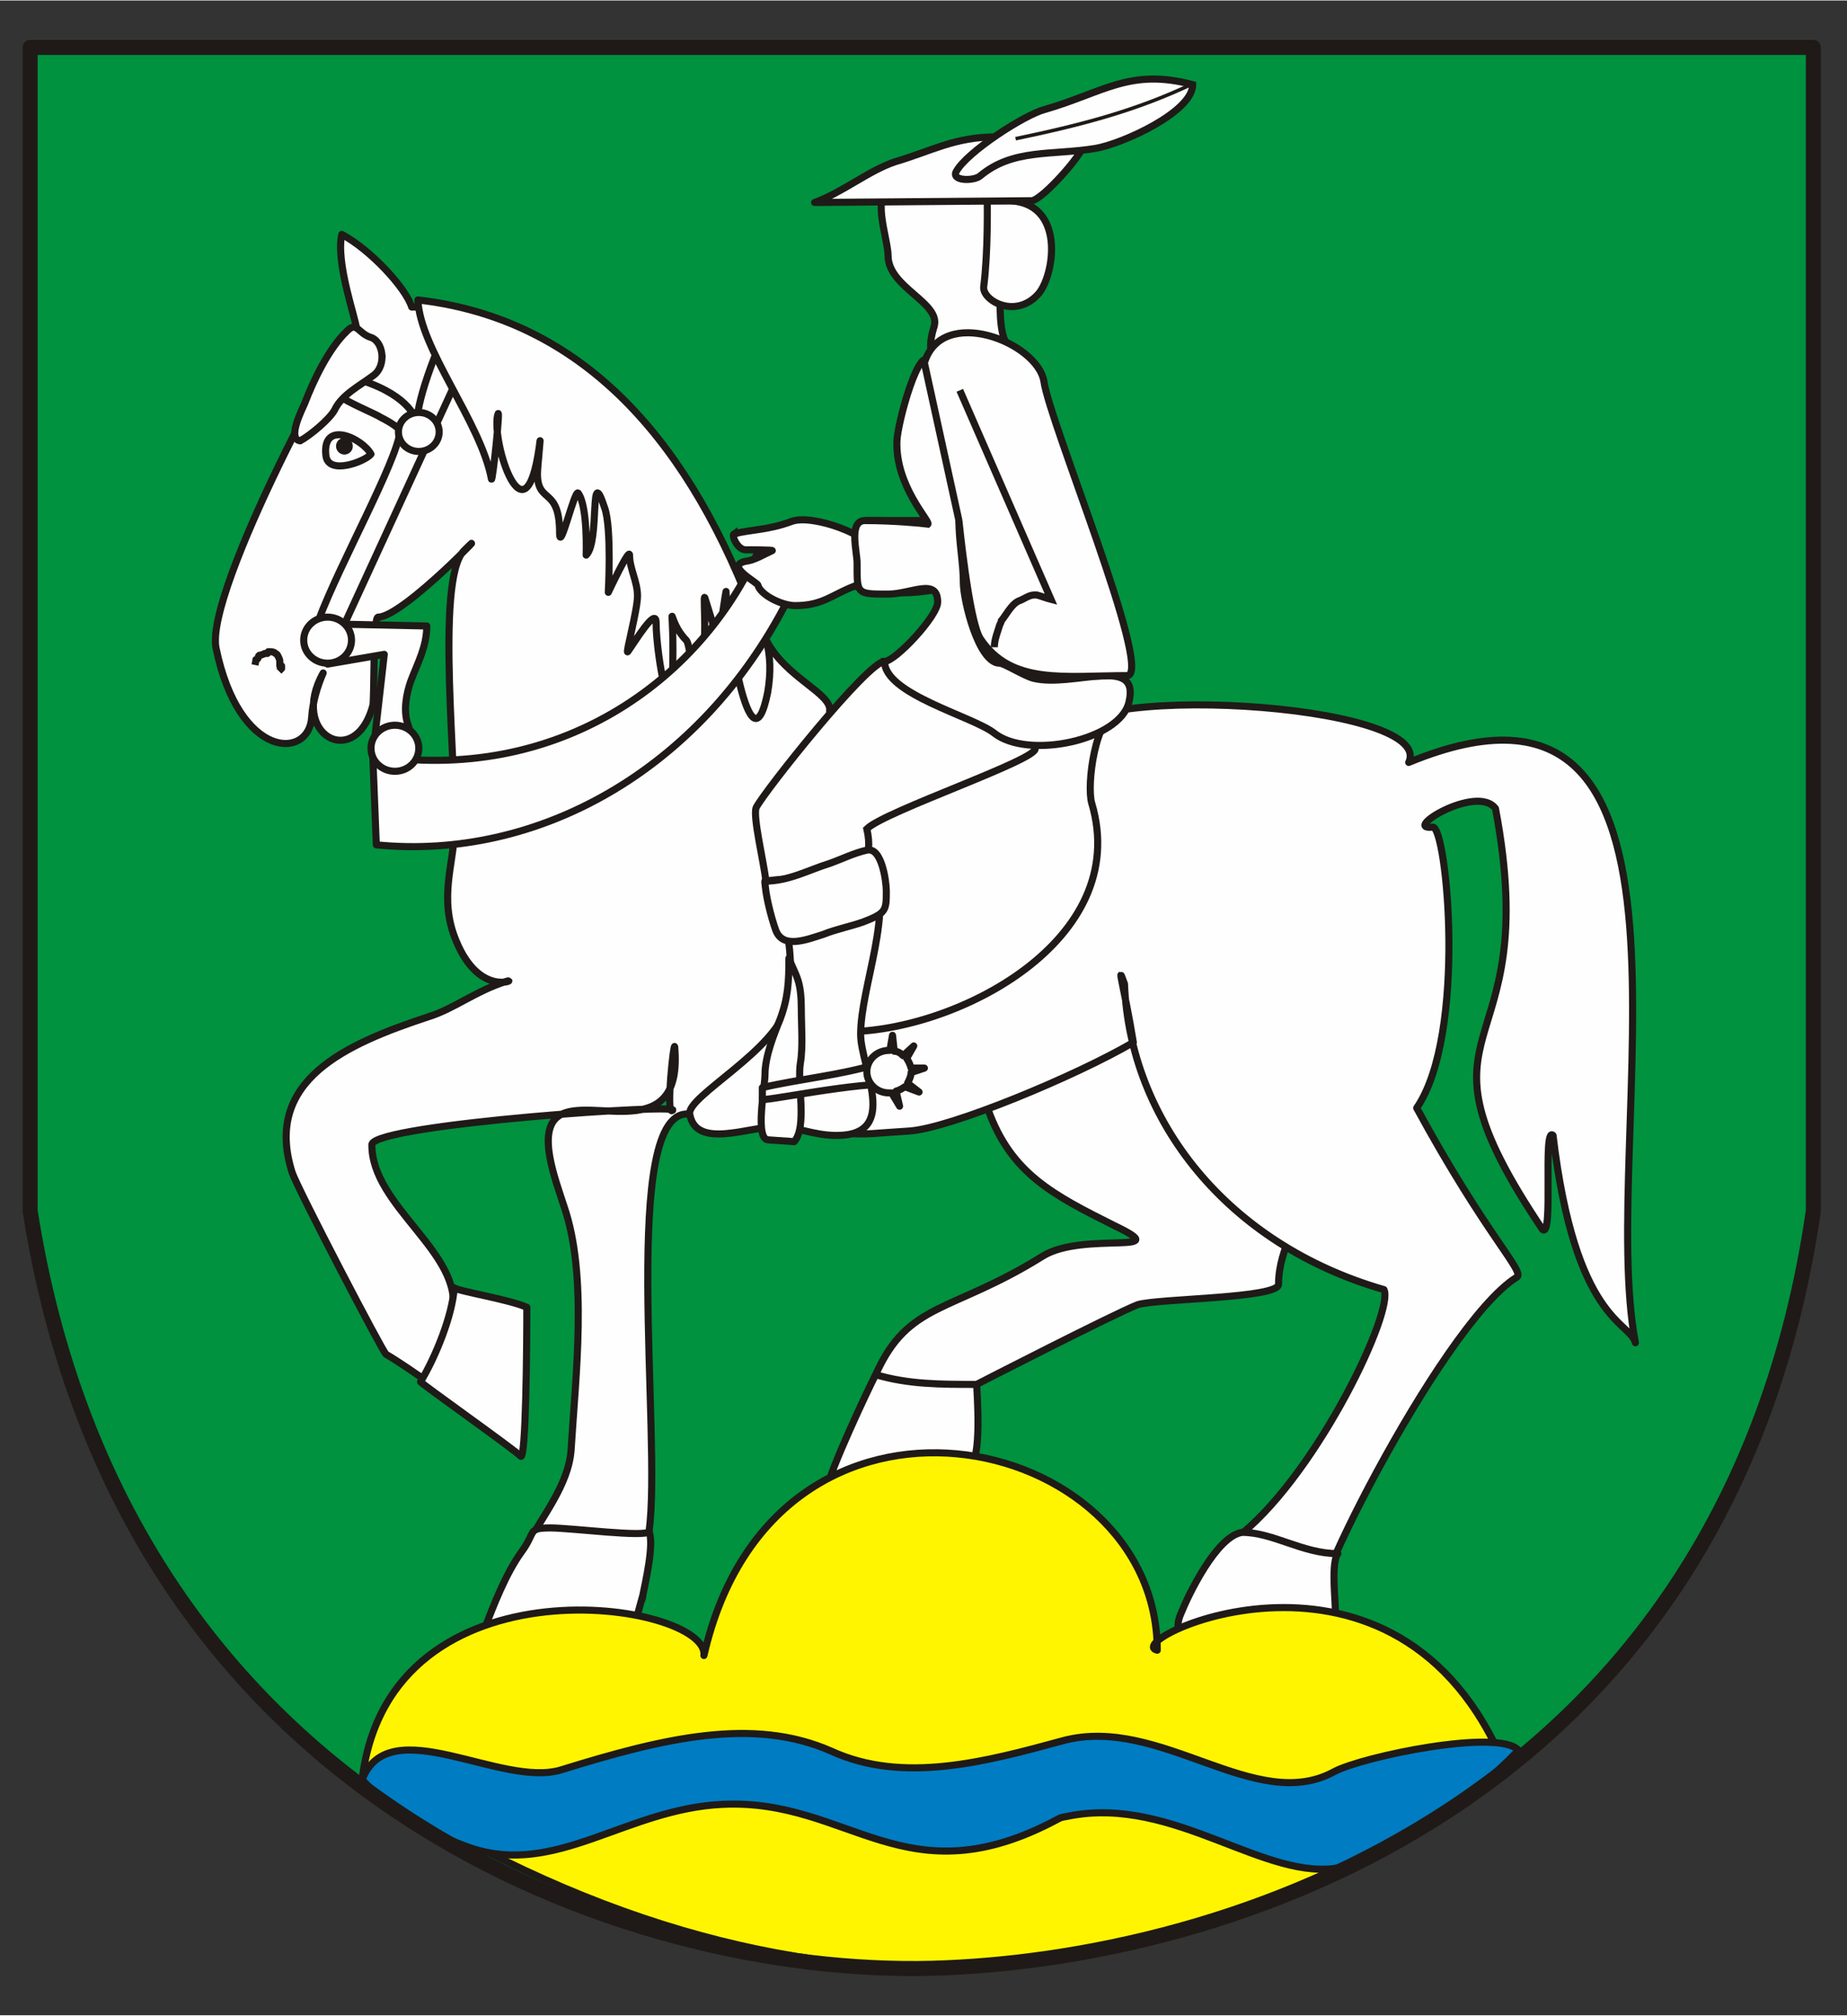 <?xml version="1.0" encoding="iso-8859-1"?>
<!DOCTYPE svg PUBLIC "-//W3C//DTD SVG 1.0//EN" "http://www.w3.org/TR/2001/REC-SVG-20010904/DTD/svg10.dtd">
<!-- Creator: CorelDRAW -->
<svg xmlns="http://www.w3.org/2000/svg" xmlns:odm="http://product.corel.com/CGS/11/cddns/" xml:space="preserve" width="2085px" height="2274px" style="shape-rendering:geometricPrecision; text-rendering:geometricPrecision; image-rendering:optimizeQuality; fill-rule:evenodd"
     viewBox="0 0 2086 2274">
 <rect x="0" y="0" width="2086" height="2274" fill="#333333" stroke="none"/>
 <defs>
  <style type="text/css">
   <![CDATA[
    .str0 {stroke:#1F1A17;stroke-linejoin:round}
    .str3 {stroke:#1F1A17;stroke-width:4}
    .str2 {stroke:#1F1A17;stroke-width:8}
    .str1 {stroke:#1F1A17;stroke-width:8;stroke-linejoin:round}
    .str4 {stroke:#1F1A17;stroke-width:17;stroke-linejoin:round}
    .fil6 {fill:none}
    .fil8 {fill:#007CC3}
    .fil0 {fill:#00923F}
    .fil4 {fill:#1F1A17}
    .fil2 {fill:#FFF500}
    .fil1 {fill:#FEFEFE}
   ]]>
  </style>
 </defs>
 <g id="Ebene 1">
  <path class="fil0 str0" d="M34 53l2014 0 0 1313c-97,672 -667,846 -995,855 -343,9 -914,-186 -1019,-855l0 -1313z"/>
  <path class="fil1 str1" d="M1116 1252c26,72 73,96 143,131 71,34 -35,6 -81,34 -104,65 -152,51 -189,134 -33,74 81,18 88,75 5,35 17,-18 26,-64 0,0 156,-80 182,-90 23,-7 159,-7 159,-23 0,-43 28,-72 28,-120 0,-66 -72,-192 -110,-249 -48,-70 -202,-4 -230,59 -11,27 -9,86 -16,113z"/>
  <path class="fil1 str1" d="M511 1481c53,-56 82,48 79,80 -3,37 -23,58 -50,39 -24,-17 -75,-55 -104,-72 -4,-3 -99,-185 -106,-205 -33,-104 60,-145 154,-176 29,-9 53,-29 88,-40 14,-4 -30,20 -57,-46 -20,-48 -2,-88 -2,-123 4,-62 -22,-284 11,-317 40,-40 -68,75 -97,75 -6,0 -4,95 -6,100 -20,74 -95,32 -56,-37 -7,16 -12,34 -13,50 -3,48 -82,48 -108,-78 -13,-65 149,-364 156,-357 69,63 3,1 3,-2 -1,-13 -24,-75 -17,-108 32,17 72,60 79,82 187,-6 332,236 400,375 21,43 75,61 72,81 -2,9 264,53 263,34 -4,-69 423,-44 391,24 368,-152 212,425 256,655 -6,-24 -68,-24 -93,-234 -12,-12 1,118 -12,106 -164,-244 3,-179 -53,-475 -21,-28 -107,25 -71,21 16,-2 39,234 -18,317 79,145 123,185 113,191 -88,55 -261,408 -216,366 -23,-12 -134,37 -158,15 -8,-7 16,-53 64,-92 87,-72 172,-252 160,-275 -177,-51 -287,-191 -293,-345 -10,-28 0,5 10,66 -65,38 -207,97 -253,100 -82,5 -27,8 -248,-19 -80,-10 -31,366 -46,471 -20,106 22,76 -74,76 -95,0 -102,17 -64,-60 17,-33 47,-68 50,-108 5,-83 19,-197 -8,-275 -10,-31 -31,-85 -6,-102 35,-24 141,35 131,-78 -1,-7 -10,76 -3,72 21,-9 -334,15 -339,38 -1,70 104,123 91,190z"/>
  <path class="fil1 str2" d="M1263 804c-26,2 -36,82 -30,102 46,155 -153,258 -278,258 -22,0 -13,-210 -13,-249 0,-86 273,-87 321,-111z"/>
  <path class="fil1 str1" d="M864 994c37,-3 106,-50 121,-21 26,54 -13,139 -13,194 0,37 45,114 -27,114 -27,0 -45,-10 -67,-10 -32,0 -92,26 -99,-14 -4,-20 100,-73 110,-124 5,-30 5,-53 0,-82 -4,-19 -26,-43 -25,-57z"/>
  <path class="fil1 str1" d="M409 429c110,36 26,107 88,-42l19 41 -127 276c-8,0 -22,-1 -29,-5 24,-64 87,-176 92,-213 -2,-5 -17,-13 -23,-16 -2,-2 -42,-19 -42,-22 0,-9 13,-17 22,-19z"/>
  <ellipse class="fil1 str1" cx="473" cy="487" rx="23" ry="22"/>
  <path class="fil1 str1" d="M419 512c-10,-18 -55,-39 -51,1 2,24 45,7 51,-1z"/>
  <circle class="fil4 str0" cx="389" cy="503" r="9"/>
  <path class="fil1 str1" d="M339 497c11,-6 33,-24 39,-35 8,-17 28,-27 44,-39 15,-11 11,-39 -4,-43 -14,-5 -15,-18 -26,-7 -21,20 -38,56 -48,82 -3,7 -20,40 -5,42z"/>
  <path class="fil1 str1" d="M472 338c166,19 288,131 369,329 22,40 34,67 26,114 -20,99 -47,-81 -47,-114 0,-1 -7,39 -7,61 0,2 -14,-45 -17,-54 -3,-6 7,82 -13,82 -2,0 -4,-30 -8,-34 -22,-22 -15,-53 -15,12 0,110 -19,6 -19,-32 0,-18 -24,22 -32,33 -3,4 11,-47 11,-63 0,-16 -9,-31 -9,-46 0,-9 -23,40 -24,42 0,0 4,-72 -4,-95 -18,-55 -5,38 -21,53 0,0 2,-55 -9,-70 -4,-5 -21,69 -21,45 0,-53 -25,-32 -25,-67 0,-7 5,-55 2,-30 -16,113 -54,-5 -47,-36 4,-16 -6,79 -7,72 -12,-64 -81,-147 -83,-202z"/>
  <path class="fil6 str1" d="M288 750l1 -5c0,0 0,-1 0,-1l2 -1c0,0 1,-2 1,-2l0 -1c0,0 1,-1 1,-1l1 0c0,0 3,-1 3,-1l2 -1c0,0 3,0 3,0l1 -2c0,0 1,0 1,0 1,0 6,0 7,2 2,1 2,1 3,3 2,4 2,5 2,5 0,0 0,3 0,4l0 2c0,0 2,0 2,0l0 3c0,0 -3,3 -3,3"/>
  <path class="fil1 str1" d="M389 704l93 2c0,23 -10,41 -18,62 -5,14 -9,34 -3,50 1,5 6,16 10,22 1,3 -2,16 -2,13l-48 -1 13 -114 -64 11 19 -45z"/>
  <ellipse class="fil1 str1" cx="370" cy="722" rx="27" ry="26"/>
  <path class="fil1 str1" d="M891 1081c0,27 -1,45 -10,69 -7,17 -17,42 -17,62 0,15 -12,74 4,74l29 2c15,-17 3,-66 7,-89 3,-18 1,-42 1,-61 0,-13 -1,-24 -4,-33 -3,-9 -8,-18 -10,-24z"/>
  <path class="fil1 str1" d="M861 1227c43,-10 89,-14 131,-27 7,-2 13,-13 23,-7 9,6 17,34 -5,31 -35,-5 -152,20 -149,16l0 -13z"/>
  <path class="fil1 str1" d="M989 1551c37,11 73,11 114,11 0,3 7,91 -9,91 -55,0 -104,25 -159,25 0,-14 47,-114 54,-127z"/>
  <path class="fil1 str1" d="M1403 1729c35,0 68,24 108,24 -10,13 1,75 -4,80 -1,1 -145,17 -157,20 -16,3 -25,-14 -16,-33 8,-20 40,-87 69,-91z"/>
  <path class="fil1 str1" d="M513 1453c-2,31 -21,78 -38,106 -1,1 108,78 113,84 6,6 7,-124 7,-168 -20,-9 -77,-18 -82,-22z"/>
  <path class="fil1 str1" d="M733 1728c-3,7 -88,-4 -111,-4 -27,0 -16,4 -33,27 -18,25 -31,59 -43,90 -8,23 170,14 170,9 0,-17 6,-35 10,-50 3,-15 13,-58 7,-72z"/>
  <path class="fil2 str1" d="M409 2008c31,-258 393,-200 386,-140 80,-350 512,-255 512,-6 -45,-10 272,-162 393,132 -356,263 -796,334 -1291,14z"/>
  <path class="fil8 str1" d="M409 2008c31,-79 157,10 225,-11 116,-36 217,-60 305,-21 81,37 174,12 262,-12 110,-29 217,84 306,35 32,-17 186,-49 208,-24 -56,58 -124,101 -200,132 -85,18 -188,-81 -307,-58 -4,1 -8,1 -12,3 -174,94 -236,-23 -380,-16 -109,5 -188,82 -285,49 -33,-11 -90,-41 -122,-77z"/>
  <path class="fil1 str2" d="M865 994c-2,-20 -15,-73 -11,-83 9,-18 126,-165 145,-165 1,0 104,52 108,55 16,17 50,17 62,43 6,12 -170,71 -190,91 16,70 -61,50 -114,59z"/>
  <path class="fil6 str2" d="M977 587l106 0"/>
  <path class="fil6 str2" d="M965 661c41,12 82,9 123,-4"/>
  <path class="fil1 str2" d="M1135 384c-8,-18 -5,-55 -5,-77 0,-24 -1,-46 -1,-66 0,-32 -37,-27 -62,-27 -19,0 -39,0 -58,0 -27,0 -6,55 -6,74 0,36 60,53 52,80 -10,31 -2,52 33,44 14,-3 23,9 42,9l5 -37z"/>
  <path class="fil1 str2" d="M1115 226c6,0 17,0 22,0 68,0 54,86 35,106 -26,28 -63,6 -61,-9 5,-39 4,-94 4,-97z"/>
  <path class="fil1 str1" d="M421 852c207,33 370,-83 436,-232l33 56c-99,194 -284,295 -465,277l-4 -101z"/>
  <ellipse class="fil1 str1" cx="446" cy="844" rx="27" ry="26"/>
  <path class="fil1 str1" d="M1020 1191l12 -11 -8 14c2,3 4,7 5,11l15 0 -15 5c0,4 -2,8 -4,12l13 10 -16 -6c-3,2 -6,4 -10,5l4 17 -9 -15c-1,0 -2,0 -3,0 -14,0 -25,-11 -25,-24 0,-13 11,-24 25,-24 1,0 1,0 1,0l3 -17 2 18c4,0 7,2 10,5z"/>
  <path class="fil1 str1" d="M864 994c27,0 50,-13 73,-20 14,-5 28,-12 42,-15 17,-4 22,36 22,46 0,22 0,25 -26,35 -14,5 -30,8 -45,14 -19,6 -46,17 -54,-5 -5,-14 -12,-41 -12,-55z"/>
  <path class="fil1 str1" d="M920 228c31,-11 61,-36 91,-46 41,-12 67,-28 114,-28 13,0 96,2 99,5 7,6 -47,67 -59,67l-245 2z"/>
  <g>
   <path class="fil1 str2" d="M1347 95c-71,-19 -101,9 -167,28 -23,6 -88,48 -100,70 -6,11 20,11 27,5 37,-31 81,-23 130,-31 30,-5 110,-41 110,-72z"/>
   <path class="fil6 str3" d="M1347 94c-65,31 -128,47 -200,62"/>
  </g>
  <path class="fil6 str4" d="M34 53l2014 0 0 1313c-97,672 -667,846 -995,855 -343,9 -914,-186 -1019,-855l0 -1313z"/>
  <path class="fil1 str2" d="M829 602c19,-5 38,-4 65,-14 24,-9 92,17 92,34 0,10 -2,20 -2,31 0,2 -11,4 -19,8 -26,10 -36,22 -67,22 -15,0 -39,-12 -42,-23 0,-3 -38,-22 -14,-27 10,-1 21,-8 30,-12 3,-1 -29,-1 -30,-1 -9,0 -16,-16 -13,-18z"/>
  <path class="fil1 str2" d="M999 746c12,0 60,-51 60,-67 0,-28 -30,-9 -56,-9 -36,0 -35,0 -35,-35 0,-13 -10,-48 9,-48 31,0 64,3 71,4 3,-3 -37,-43 -35,-94 1,-22 26,-112 37,-88 15,31 33,143 33,178 0,24 5,48 5,70 0,20 17,91 41,91 5,0 27,14 38,17 45,11 121,-27 108,27 -10,43 -114,65 -152,35 -24,-19 -124,-44 -124,-81z"/>
  <g>
   <path class="fil1 str2" d="M1044 409c20,-66 128,-23 135,21 7,48 122,324 95,332 -72,0 -132,11 -167,-42 -13,-21 -24,-134 -24,-133l-39 -178z"/>
   <path class="fil6 str2" d="M1084 440l103 236c-4,-1 -12,-4 -16,-5 -1,0 -2,0 -3,0 -6,0 -12,5 -18,7 -8,4 -14,16 -19,22 0,1 -2,5 -2,5 -2,7 -6,16 -6,25"/>
  </g>
 </g>
</svg>
